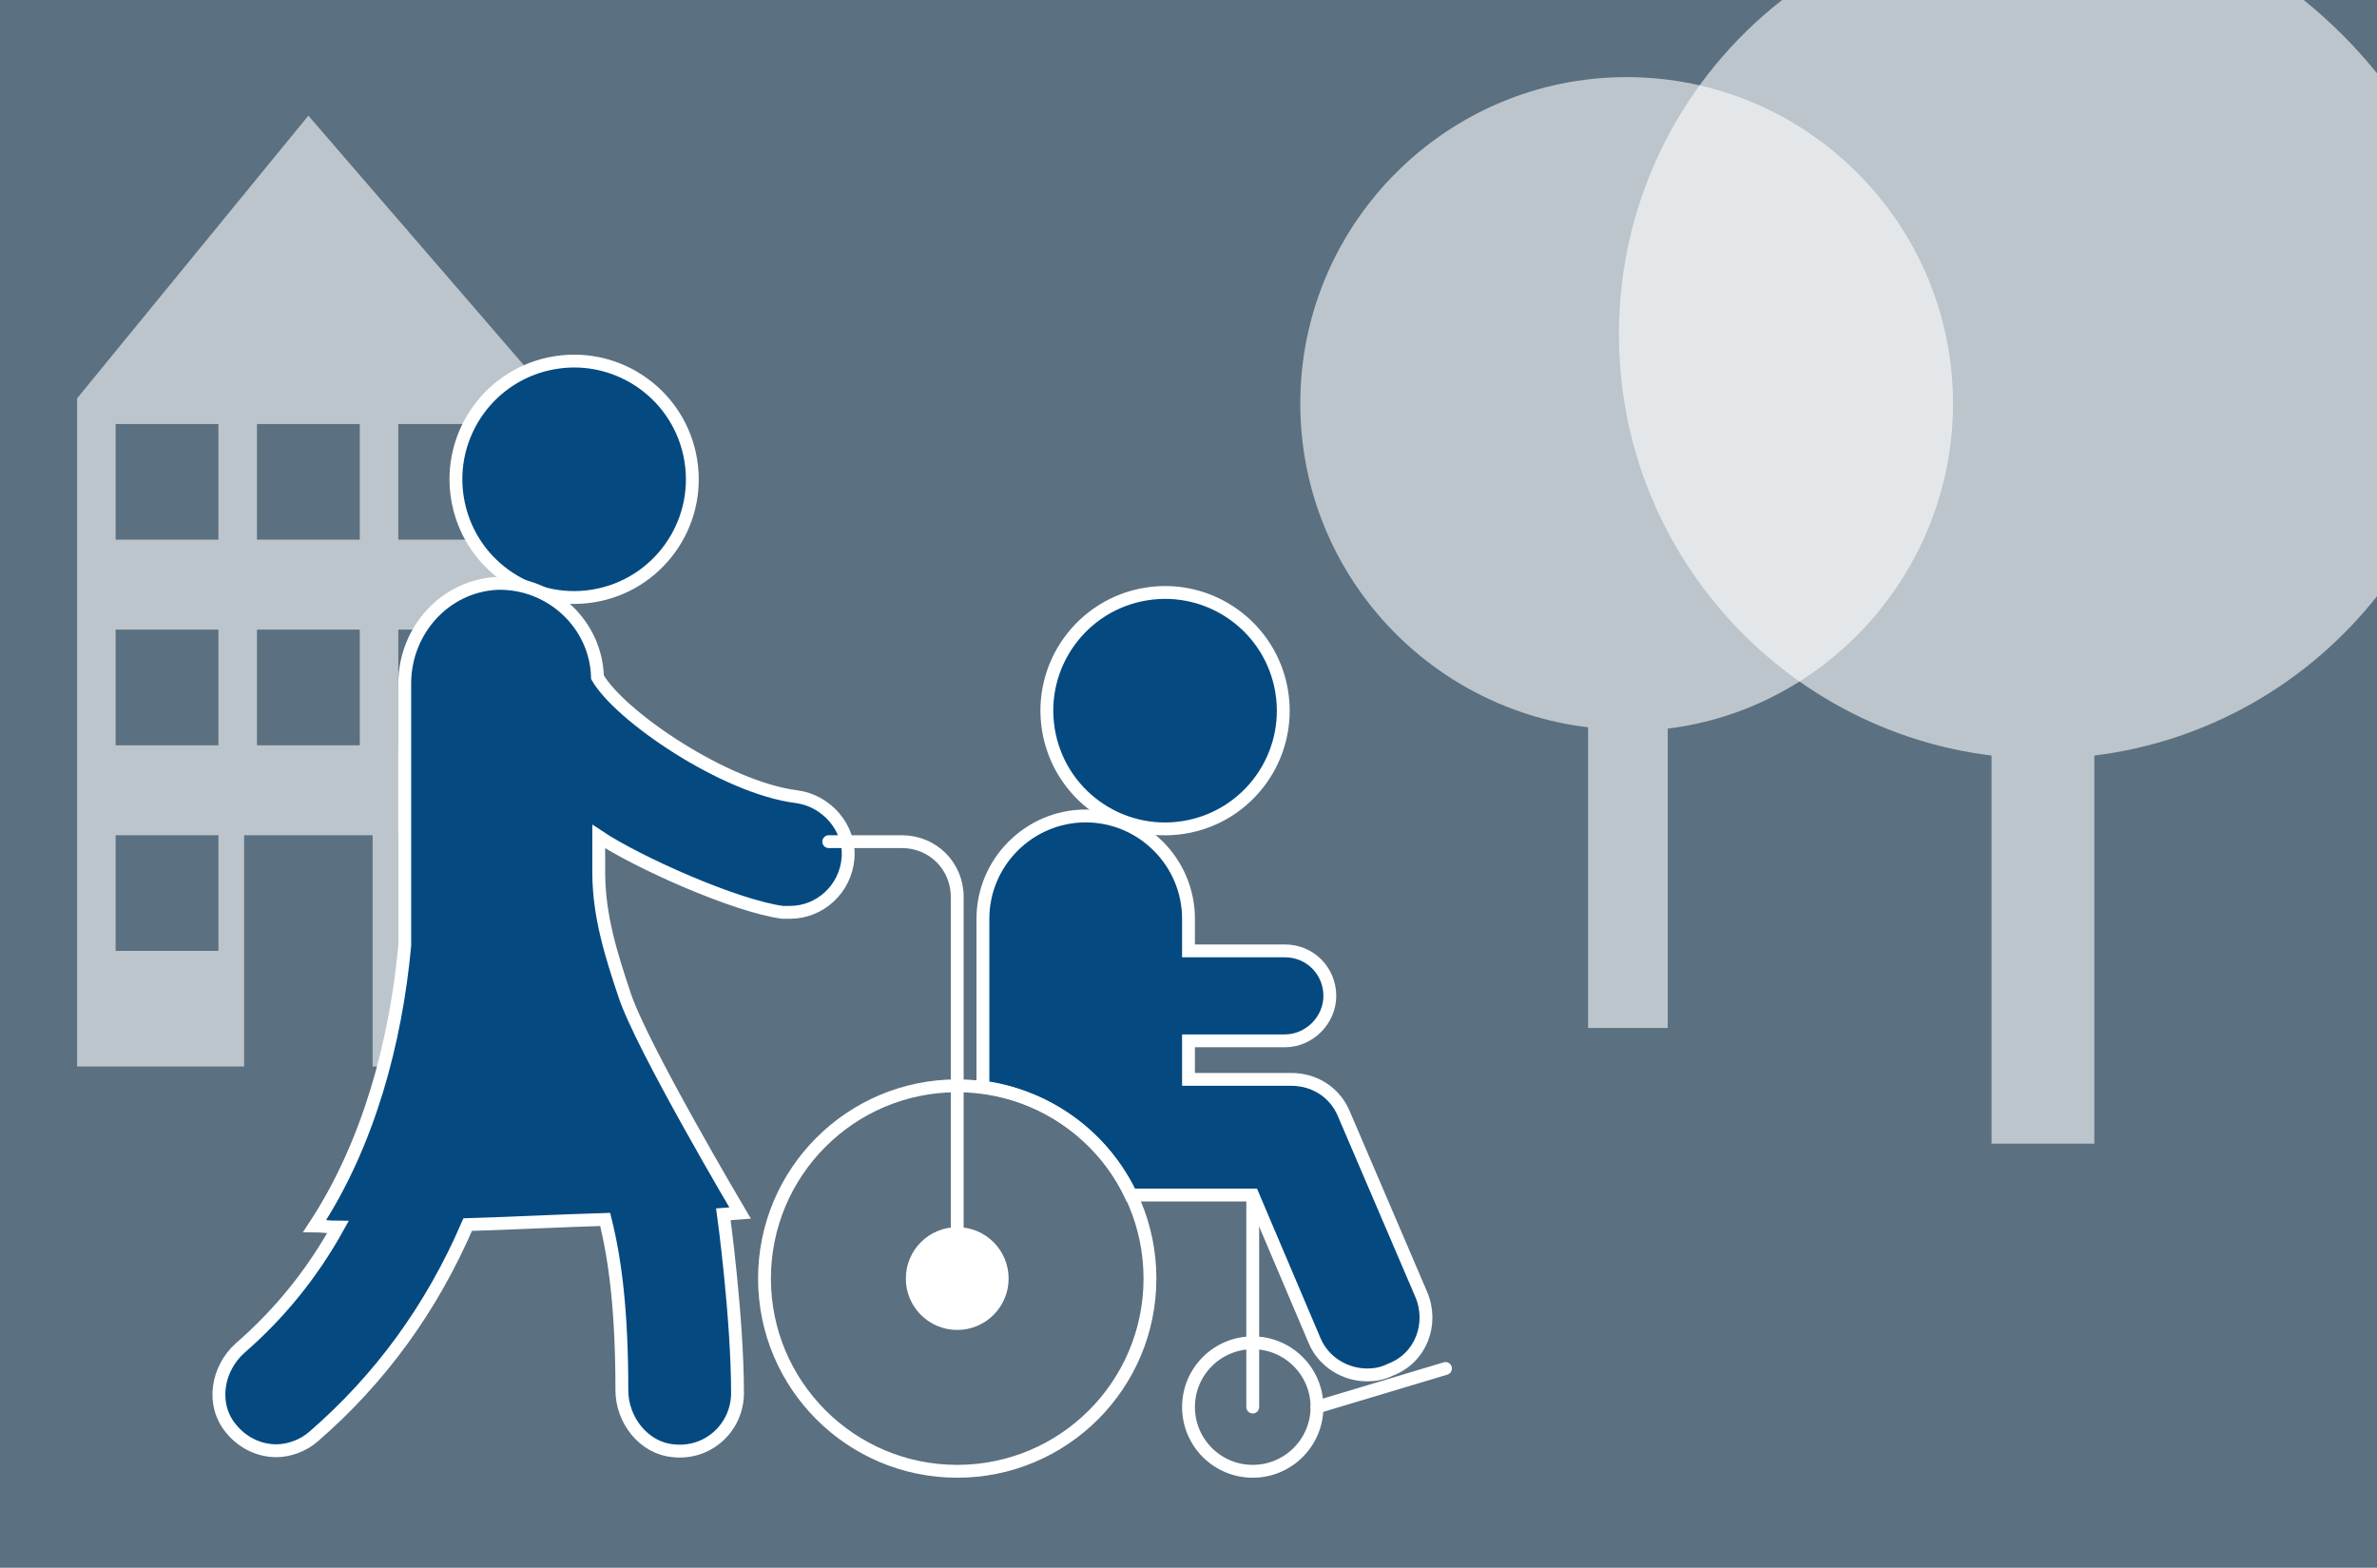 <?xml version="1.0" encoding="utf-8"?>
<!-- Generator: Adobe Illustrator 25.0.0, SVG Export Plug-In . SVG Version: 6.00 Build 0)  -->
<svg version="1.1" id="Ebene_1" xmlns="http://www.w3.org/2000/svg" xmlns:xlink="http://www.w3.org/1999/xlink" x="0px" y="0px"
	 viewBox="0 0 185 122" style="enable-background:new 0 0 185 122;" xml:space="preserve">
<rect x="0" y="0" width="185" height="122" fill="#808080" stroke="none"/>
<style type="text/css">
	.st0{opacity:0.3;fill:#044A81;}
	.st1{opacity:0.59;fill:#FFFFFF;}
	.st2{fill:#044A81;stroke:#FFFFFF;stroke-miterlimit:10;}
	.st3{fill:none;stroke:#FFFFFF;stroke-linecap:round;stroke-miterlimit:10;}
	.st4{fill:#FFFFFF;}
	.st5{fill:none;stroke:#FFFFFF;stroke-miterlimit:10;}
	.st6{fill:#044A81;stroke:#FFFFFF;stroke-linecap:round;stroke-miterlimit:10;}
</style>
<rect class="st0" width="185" height="122"/>
<path class="st1" d="M152,31.4c0-14-11.4-25.4-25.4-25.4s-25.4,11.4-25.4,25.4c0,13,9.8,23.7,22.4,25.2V80h6.2V56.7
	C142.2,55.2,152,44.4,152,31.4z"/>
<path class="st1" d="M24,9L6,31v52h13V65h10v18h14V31L24,9z M17,74H9v-9h8V74z M17,58H9v-9h8V58z M17,42H9v-9h8V42z M28,58h-8v-9h8
	V58z M28,42h-8v-9h8V42z M39,74h-8v-9h8V74z M39,58h-8v-9h8V58z M39,42h-8v-9h8V42z"/>
<path class="st1" d="M185,5.7c-1.7-2.1-3.6-4-5.7-5.7h-40.6C131,6,126,15.4,126,26c0,16.9,12.7,30.8,29,32.8V89h8V58.8
	c8.9-1.1,16.7-5.7,22-12.4V5.7z"/>
<ellipse transform="matrix(0.987 -0.16 0.16 0.987 -5.403 7.637)" class="st2" cx="44.7" cy="37.3" rx="9.2" ry="9.2"/>
<ellipse transform="matrix(0.987 -0.16 0.16 0.987 -7.693 15.238)" class="st2" cx="90.7" cy="55.3" rx="9.2" ry="9.2"/>
<path class="st2" d="M60.9,71c0.2,0,0.4,0,0.6,0c2.3,0,4.3-1.8,4.5-4.2c0.2-2.4-1.7-4.5-4-4.8c-5.6-0.7-13.8-6.3-15.5-9.3
	c-0.1-4.1-3.6-7.4-7.8-7.3c-4.1,0.2-7.2,3.7-7.2,7.8v20.4c-0.7,7.5-2.8,15.4-7,21.8c0.5,0,1.1,0.1,1.8,0.1c-2,3.6-4.5,6.7-7.6,9.4
	c-1.8,1.6-2.3,4.4-0.7,6.3c0.9,1.1,2.2,1.7,3.5,1.7c1,0,2.1-0.4,2.9-1.1c5.2-4.5,9.2-10,12-16.5c3.5-0.1,7.2-0.3,10.7-0.4
	c0.8,3.2,1.3,7.2,1.3,13.3c0,2.3,1.7,4.5,4,4.7c2.7,0.3,5-1.8,5-4.5c0-5.9-1.1-13.9-1.1-13.9l1.3-0.1c0,0-7.7-13-9-17
	c-1-3-2-6.1-2-9.5v-2.8C49.6,67.1,57.2,70.5,60.9,71z"/>
<path class="st2" d="M110.6,100.7l-6-14c-0.7-1.7-2.3-2.7-4.1-2.7h-8v-3h7.5c1.9,0,3.5-1.6,3.5-3.5S102,74,100,74h-7.5v-2.5
	c0-4.4-3.6-8-8-8s-8,3.6-8,8v13.1c5.1,0.7,9.4,3.9,11.5,8.4h9.5l4.8,11.3c0.7,1.7,2.4,2.7,4.1,2.7c0.6,0,1.2-0.1,1.8-0.4
	C110.6,105.7,111.6,103,110.6,100.7z"/>
<circle class="st3" cx="74.5" cy="99.5" r="15"/>
<circle class="st4" cx="74.5" cy="99.5" r="4"/>
<circle class="st5" cx="97.5" cy="109.5" r="5"/>
<path class="st3" d="M64.5,65.5h5.7c2.4,0,4.3,1.9,4.3,4.3v30.7"/>
<line class="st6" x1="97.5" y1="109.5" x2="97.5" y2="93.5"/>
<line class="st6" x1="112.5" y1="106.5" x2="102.5" y2="109.5"/>
</svg>
